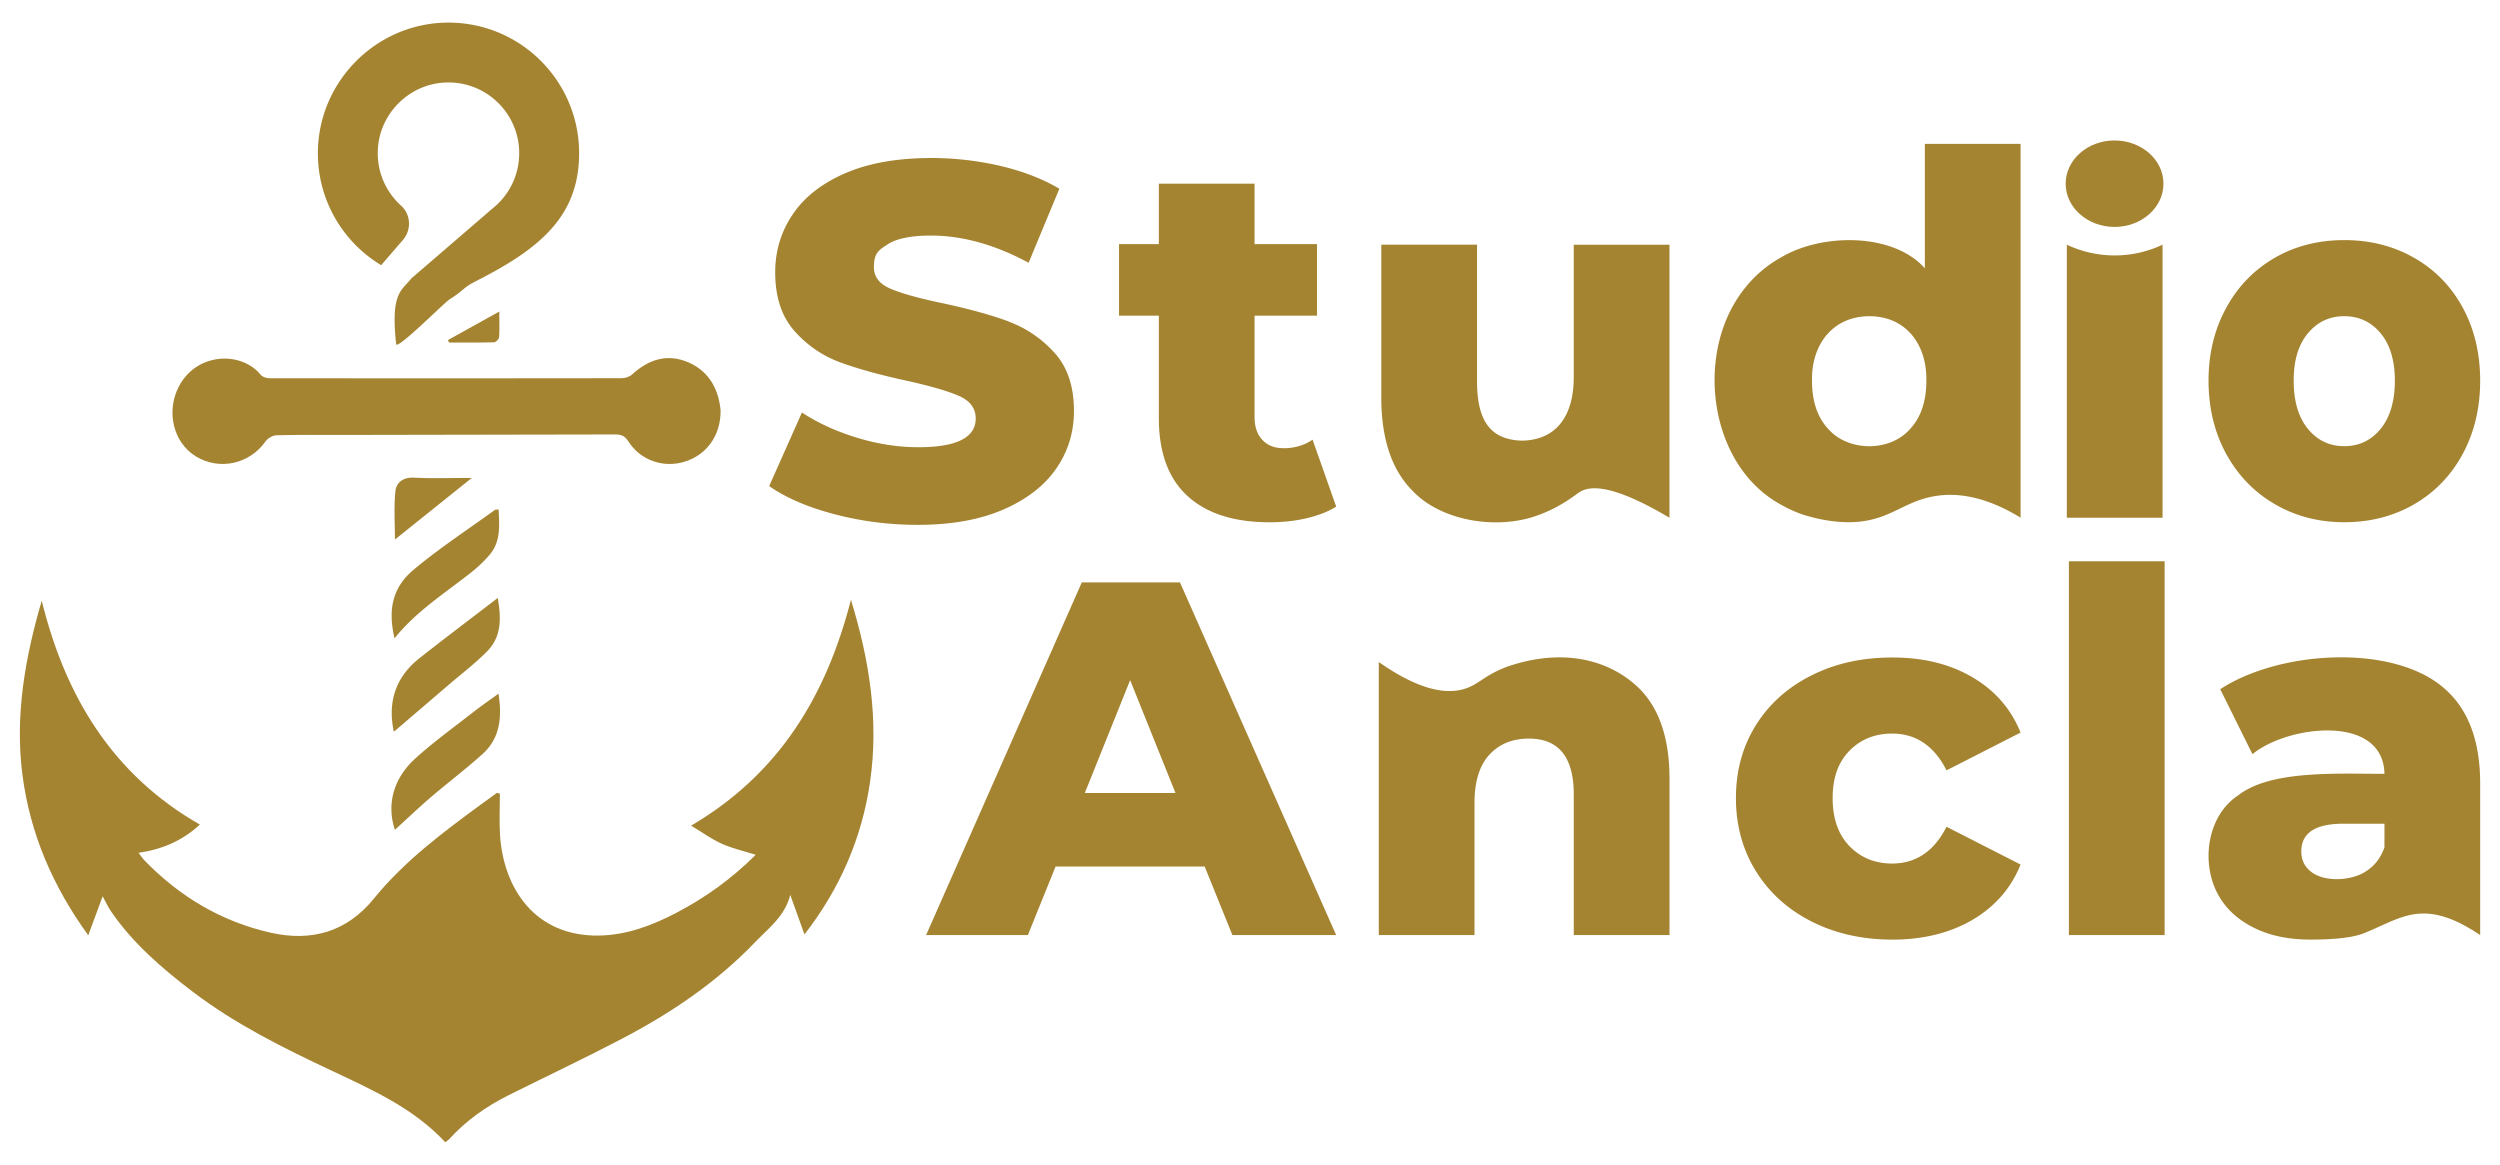 <svg xmlns="http://www.w3.org/2000/svg" id="Layer_1" data-name="Layer 1" viewBox="0 0 1200 559.12"><defs><style>.cls-1{fill:#a58431}</style></defs><path d="M408.44 287.94c-11.87 46.24-34.58 83.65-76.72 108.37 5.33 3.2 9.8 6.48 14.76 8.7 5.05 2.26 10.57 3.49 16.25 5.29-11.38 11.38-24 20.49-38.01 27.82-11.68 6.11-23.92 10.72-37.1 10.95-30.95.53-46-22.84-47.61-48.29-.42-6.58-.07-13.21-.07-19.81-.45-.14-.92-.28-1.37-.42-2.48 1.8-4.96 3.57-7.43 5.38-18.59 13.63-37.04 27.39-51.73 45.46-12.98 15.97-29.91 20.71-49.44 16.32-23.69-5.33-43.78-17.34-60.65-34.73-.96-1-1.71-2.21-2.79-3.63 11.51-1.67 21.06-5.87 29.4-13.55-41.93-23.99-64.57-61.47-75.9-107.48-8.07 27.73-12.9 55.16-9.28 83.48 3.63 28.36 14.64 53.7 31.61 77.14 2.41-6.54 4.59-12.44 6.91-18.72 1.53 2.79 2.57 5.11 3.97 7.17 10.52 15.4 24.48 27.39 39.14 38.55 20.59 15.69 43.67 27.11 66.97 38.06 19.48 9.17 39.18 17.96 54.37 34.27.68-.52 1.33-.87 1.81-1.39 8.14-9 17.89-15.84 28.69-21.23 18.06-9.01 36.31-17.63 54.19-26.98 23.57-12.33 45.52-27.08 64.01-46.4 6.36-6.64 14.29-12.37 16.91-22.72 2.21 6.14 4.4 12.28 6.81 18.98 17.03-21.92 27.58-46.31 31.48-73.17 4.27-29.37-.17-58.14-9.16-87.42h-.01Zm-314.5-68.91c11.33 6.93 25.74 3.78 33.44-7.07 1.07-1.52 3.42-2.96 5.21-3.02 10.16-.29 20.32-.15 30.49-.16 44.13-.07 88.24-.12 132.37-.24 2.78 0 4.53.76 6.15 3.31 5.79 9.13 16.82 12.93 27.07 9.75 10.43-3.22 17.32-12.47 17.22-24.55-.85-9.39-4.94-18.49-15.3-23.05-10.12-4.44-19.21-1.59-27.2 5.76-1.23 1.14-3.42 1.78-5.16 1.78-56.25.09-112.5.1-168.75.02-1.45 0-3.45-.55-4.27-1.58-9.25-11.48-30.91-11.05-39.5 5.82-5.93 11.64-2.68 26.52 8.23 33.2v.02Z" class="cls-1"/><path d="M189.55 398.32c5.71-5.2 11.4-10.64 17.38-15.76 8.15-6.99 16.76-13.46 24.71-20.65 8.47-7.66 9.37-17.7 7.64-28.96-4.44 3.25-8.47 6-12.3 9.01-9.27 7.26-18.87 14.16-27.58 22.06-10.79 9.79-13.83 22.32-9.85 34.31Zm-.48-47.09c8.4-7.19 17.19-14.7 25.96-22.23 6.33-5.44 13.04-10.52 18.86-16.44 6.71-6.83 6.83-15.49 5.02-25.53-13.13 10.09-25.51 19.39-37.66 28.98-11.89 9.39-15.15 21.81-12.19 35.23Zm.31-44.83c10.31-12.91 24.03-21.57 36.66-31.53 3.27-2.58 6.37-5.47 9.04-8.65 5.35-6.36 4.61-13.98 4.26-21.7-.97.12-1.5.03-1.81.26-13.04 9.45-26.59 18.32-38.92 28.62-10.34 8.64-12.46 19.32-9.23 33.01Zm9.37-77.13c-5.32-.27-8.56 2.37-8.97 6.66-.77 7.95-.21 16.04-.21 23.05 11.73-9.41 23.85-19.11 36.91-29.58-9.93 0-18.84.33-27.72-.12h-.01Zm16.75-64.86c7.23 0 14.46.09 21.69-.11.85-.02 2.3-1.57 2.37-2.5.28-3.51.11-7.06.11-12.26-8.96 4.98-16.79 9.33-24.62 13.67.15.4.29.79.45 1.2h-.01Zm-32.54-37.13 10.44-12.08c4.17-4.83 3.87-12.18-.87-16.47-7.19-6.49-11.59-16.01-11.18-26.55.68-17.57 14.98-31.89 32.56-32.57 19.37-.76 35.31 14.72 35.31 33.93 0 9.74-4.11 18.51-10.68 24.7s-.03.02-.03.02c-.72.68-1.47 1.32-2.25 1.95l-38.83 33.45c-4.5 5.87-10.04 6.56-7.27 31.51.34 3.04 22.98-19.79 25.64-21.48 6.39-4.06 6.23-5.05 10.27-7.44.08-.05.15-.09.23-.14.06-.03.11-.07.17-.09.77-.44 1.61-.88 2.5-1.33 30.33-15.43 49.01-31.02 49.01-61.13 0-34.92-28.55-63.18-63.59-62.7-34.69.49-62.6 29.5-61.79 64.19.52 22.19 12.56 41.53 30.38 52.25h.01ZM566.41 279.56h-47.15l-74.73 169.27h48.85l13.3-32.89h71.57l13.3 32.89h49.81l-74.97-169.27Zm-45.7 101.08 21.76-54.17 21.76 54.17zM723.95 319.82c-10.69 3.92-13.46 7.98-19.5 10.32-7.95 3.06-20.9 2.88-42.64-12.38v131.07h45.95v-63.35c0-10.32 2.37-18.05 7.14-23.21q7.125-7.74 18.99-7.74c14.34 0 21.52 8.95 21.52 26.84v67.47h45.95v-74.97c0-19.5-4.96-34.1-14.87-43.76-15.22-14.48-37.8-18.68-62.5-10.28l-.02-.02ZM908.22 352.12c11.43 0 20.15 5.88 26.11 17.65l35.54-18.13c-4.51-11.29-12.18-20.11-22.97-26.48-10.81-6.38-23.62-9.56-38.45-9.56s-27.48 2.86-38.92 8.59c-11.46 5.73-20.34 13.72-26.72 23.93-6.38 10.25-9.56 21.87-9.56 34.94s3.18 24.75 9.56 35.06 15.27 18.38 26.72 24.19c11.43 5.8 24.43 8.71 38.92 8.71s27.64-3.18 38.45-9.56c10.79-6.38 18.46-15.19 22.97-26.48l-35.54-18.13c-5.96 11.77-14.68 17.65-26.11 17.65-8.22 0-15.03-2.78-20.45-8.33-5.39-5.55-8.1-13.27-8.1-23.09s2.7-17.25 8.1-22.74c5.39-5.47 12.2-8.22 20.45-8.22v-.02zM993.07 269.41h45.95v179.42h-45.95zM1173.31 330.47c-24.56-21.66-79.3-18.24-107.6.35l15.48 31.19c16.77-13.91 62.76-19.52 63.35 9.43-22.96 0-54.58-1.84-70.14 10.28-15.62 10.18-18.37 34.29-8.59 49.58 3.79 6.04 9.4 10.84 16.82 14.38 7.42 3.55 16.21 5.32 26.35 5.32 12.38 0 21.58-1.04 26.96-3.58 17.05-6.94 27.68-16.68 54.54 1.41v-72.78c0-20.46-5.73-35.67-17.17-45.57Zm-28.77 76.3h-.01c-1.79 5-4.67 8.79-8.71 11.35-6.91 4.77-20.19 5.45-26.6.24-3.06-2.41-4.59-5.65-4.59-9.67 0-8.87 6.69-13.3 20.07-13.3h19.84zM484.17 154.31c-8.46-3.14-19.15-6.08-32.04-8.83-11.46-2.41-19.76-4.75-24.91-7q-7.74-3.39-7.74-10.17c0-6.78 2.18-8.18 6.54-11s11.29-4.24 20.8-4.24c15.14 0 30.78 4.35 46.91 13.06l14.76-35.54c-8.22-4.84-17.73-8.49-28.54-11a145.5 145.5 0 0 0-32.89-3.74c-16.28 0-30.01 2.41-41.24 7.26-11.21 4.84-19.64 11.4-25.26 19.71-5.65 8.3-8.46 17.62-8.46 27.93 0 11.77 3.06 21.12 9.18 28.06 6.12 6.92 13.46 11.96 22.01 15.11 8.54 3.14 19.19 6.08 31.92 8.83 11.61 2.59 20.03 5.04 25.26 7.37s7.87 5.93 7.87 10.75c0 9.18-9.18 13.8-27.56 13.8-9.67 0-19.5-1.53-29.5-4.59-10.01-3.06-18.77-7.08-26.35-12.09l-15.72 35.32c8.06 5.65 18.53 10.17 31.43 13.54 12.89 3.39 26.19 5.08 39.91 5.08 16.13 0 29.82-2.45 41.1-7.37 11.29-4.92 19.76-11.5 25.39-19.71 5.65-8.22 8.46-17.4 8.46-27.56 0-11.77-3.1-21.07-9.32-27.93-6.2-6.84-13.54-11.85-22.01-14.98l.02-.02v-.02ZM615.95 215.12c-4.2 0-7.53-1.33-10.02-3.98-2.51-2.67-3.74-6.32-3.74-11v-48.62h29.98v-34.33h-29.98V88.17h-45.95v29.02h-19.11v34.33h19.11v49.1c0 16.6 4.59 29.1 13.8 37.49 9.18 8.38 22.32 12.58 39.41 12.58 6.3 0 12.22-.64 17.78-1.95s10.28-3.14 14.15-5.55l-11.35-32.15c-4.04 2.75-8.71 4.12-14.02 4.12l-.02-.03h-.02ZM755.39 180.56c.19 18.01-7.55 30.57-24.66 30.95-16.66-.35-21.66-11.29-21.76-28.29v-65.78h-45.95v73.27c0 19.99 5.04 34.98 15.11 44.99 12.76 13.48 37.38 18.38 56.79 12.71.83-.24 2.73-.83 5.24-1.82 9.63-3.84 16.02-9.05 17.89-10.28 5.21-3.49 16.44-3.74 43.3 12.22V117.46H755.4v63.11l-.02-.02h.01ZM923.93 69.07v59.73c-15.09-17.06-49.16-17.01-68.91-5.32-9.83 5.47-17.62 13.34-23.33 23.58-17.01 30.82-8.95 77.83 23.33 95.26 2.86 1.63 5.82 3 8.87 4.16.45.18 11.5 4.24 23.78 4.18 19.12-.1 25.47-10.1 41.57-12.6 8.99-1.39 22.5-.67 40.64 10.42V69.07zm-7.01 136.76h-.01c-9.69 11.21-29.78 11.06-39.41 0-5.16-5.55-7.74-13.27-7.74-23.09-.32-17.68 10.25-30.94 27.56-30.95 17.36 0 27.63 13.3 27.33 30.95 0 9.83-2.59 17.54-7.74 23.09ZM1182.17 147.77c-5.55-10.25-13.27-18.21-23.23-23.93h-.02c-9.94-5.73-21.15-8.59-33.65-8.59s-23.68 2.86-33.54 8.59c-9.87 5.73-17.61 13.75-23.21 24.05-5.62 10.32-8.42 21.93-8.42 34.82s2.8 24.75 8.42 35.06 13.38 18.38 23.33 24.19c9.94 5.8 21.08 8.71 33.44 8.71s23.71-2.91 33.65-8.71 17.68-13.86 23.23-24.19c5.53-10.32 8.31-22.01 8.31-35.06s-2.77-24.7-8.31-34.94m-39.45 58.06c-4.54 5.55-10.37 8.33-17.47 8.33s-12.93-2.78-17.47-8.33-6.81-13.27-6.81-23.09 2.26-17.25 6.81-22.74c4.54-5.47 10.37-8.22 17.47-8.22s12.93 2.75 17.47 8.22 6.81 13.06 6.81 22.74-2.28 17.54-6.81 23.09M992.08 117.45v131.07h45.95V117.45a53.9 53.9 0 0 1-23.15 5.16 53.8 53.8 0 0 1-22.8-5.16" class="cls-1"/><ellipse cx="1014.99" cy="88.17" class="cls-1" rx="23.47" ry="20.75"/></svg>